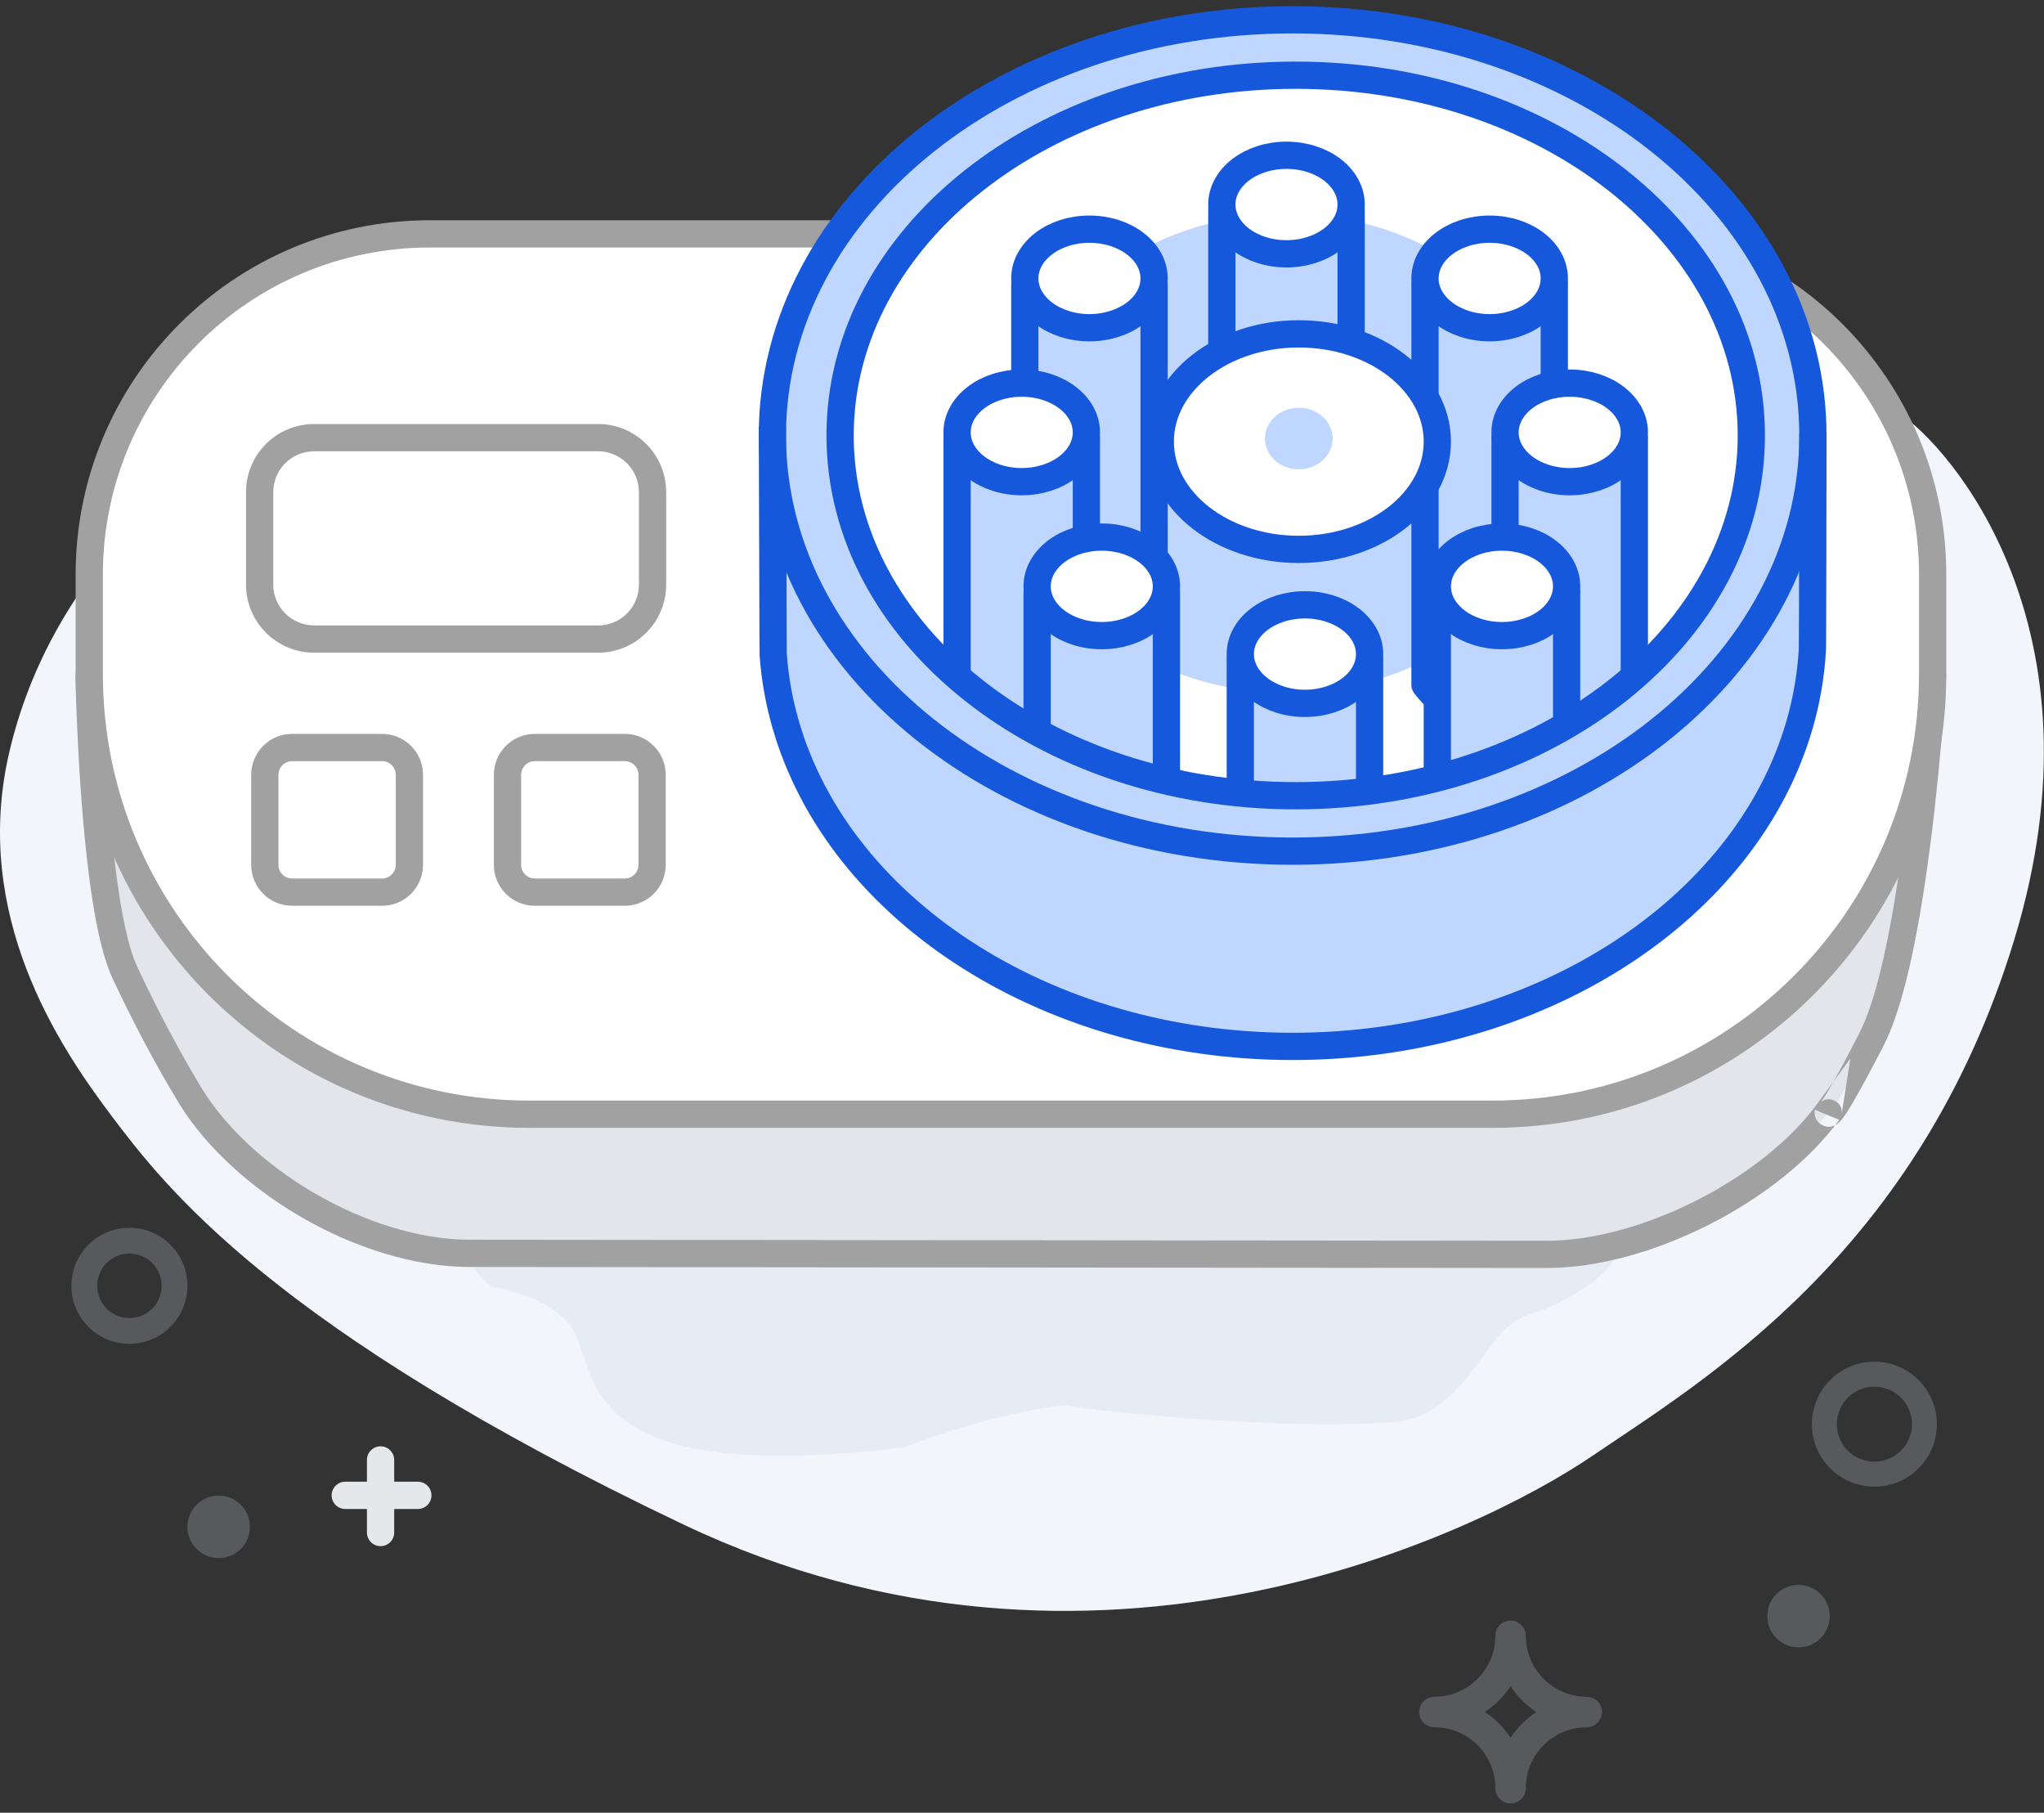 <svg xmlns="http://www.w3.org/2000/svg" xmlns:xlink="http://www.w3.org/1999/xlink" width="150px" height="133px" viewBox="0 0 150 133"><rect x="0" y="0" width="150" height="133" fill="#333333" stroke="none"/><title>pricing-plan-standard-creliohealth</title><desc>Created with Sketch.</desc><defs></defs><g id="Page-1" stroke="none" stroke-width="1" fill="none" fill-rule="evenodd"><g id="Artboard-1-Copy-2--Artboard-1-Copy-2-Copy-Copy" transform="translate(-656, -481)"><g id="pricing-plan-standard-creliohealth" transform="translate(656, 481)"><g id="Group-27-Copy-5" transform="translate(0, 19.995)"><path d="M147.808,48.984 C140.803,71.929 125.084,81.239 116.814,86.851 C108.545,92.463 80.349,106.221 50.159,91.861 C19.969,77.501 12.014,66.953 8.138,61.814 C4.262,56.674 -2.06,47.136 0.66,35.287 C3.38,23.437 12.644,12.452 28.882,6.599 C45.119,0.746 68.203,-1.185 89.602,0.693 C111.002,2.57 122.709,5.357 128.398,5.918 C134.088,6.478 135.619,7.91 139.325,10.298 C143.031,12.686 154.814,26.039 147.808,48.984 Z" id="Path-76" fill="#F2F5FA"></path><path d="M44.65,66.333 C43.334,66.933 37.308,68.343 34.801,70.699 C33.225,72.181 36.037,74.43 36.037,74.43 C36.037,74.43 39.54,74.853 41.583,76.911 C44.297,79.646 40.528,89.309 66.227,86.212 C66.347,86.197 73.018,83.545 78.539,83.087 C77.133,83.204 94.434,85.126 102.557,84.303 C106.271,83.926 108.155,80.215 109.94,78.074 C111.3,76.442 113.017,76.204 113.017,76.204 C113.017,76.204 119.467,73.521 118.553,71.222 C117.615,68.859 111.963,67.516 109.311,66.878 C106.66,66.241 45.965,65.734 44.65,66.333 L44.65,66.333 Z" id="Path" fill="#7D9FBA" opacity="0.1"></path></g><path d="M116.443,124.491 C113.975,124.488 111.975,122.488 111.972,120.02 C111.972,119.403 111.471,118.902 110.854,118.902 C110.237,118.902 109.736,119.403 109.736,120.02 C109.733,122.488 107.733,124.488 105.265,124.491 C104.647,124.491 104.147,124.992 104.147,125.609 C104.147,126.226 104.647,126.727 105.265,126.727 C107.733,126.73 109.733,128.73 109.736,131.198 C109.736,131.815 110.237,132.316 110.854,132.316 C111.471,132.316 111.972,131.815 111.972,131.198 C111.975,128.73 113.975,126.73 116.443,126.727 C117.06,126.727 117.561,126.226 117.561,125.609 C117.561,124.992 117.06,124.491 116.443,124.491 L116.443,124.491 Z M110.854,127.495 C110.357,126.747 109.716,126.106 108.968,125.609 C109.716,125.112 110.357,124.471 110.854,123.723 C111.351,124.471 111.992,125.112 112.739,125.609 C111.992,126.106 111.351,126.747 110.854,127.495 L110.854,127.495 Z" id="Fill-4" fill="#ABB3BB" opacity="0.3"></path><ellipse id="Oval" fill="#ABB3BB" opacity="0.3" cx="16.048" cy="112.024" rx="2.293" ry="2.293"></ellipse><circle id="Oval" fill="#ABB3BB" opacity="0.3" cx="131.985" cy="118.574" r="2.293"></circle><path d="M9.498,98.597 C7.147,98.597 5.24,96.69 5.24,94.339 C5.24,91.988 7.147,90.081 9.498,90.081 C11.85,90.081 13.755,91.988 13.755,94.339 C13.755,96.69 11.85,98.597 9.498,98.597 L9.498,98.597 Z M9.498,91.974 C8.192,91.974 7.132,93.032 7.132,94.339 C7.132,95.646 8.192,96.704 9.498,96.704 C10.804,96.704 11.863,95.646 11.863,94.339 C11.863,93.032 10.804,91.974 9.498,91.974 L9.498,91.974 Z" id="Shape" fill="#ABB3BB" opacity="0.3"></path><path d="M28.928,112.441 L28.928,107.116 C28.928,106.564 28.481,106.116 27.928,106.116 C27.376,106.116 26.928,106.564 26.928,107.116 L26.928,112.441 C26.928,112.994 27.376,113.441 27.928,113.441 C28.481,113.441 28.928,112.994 28.928,112.441 L28.928,112.441 Z" id="Line" fill="#E5E8EA"></path><path d="M25.337,110.714 L30.663,110.714 C31.215,110.714 31.663,110.267 31.663,109.714 C31.663,109.162 31.215,108.714 30.663,108.714 L25.337,108.714 C24.785,108.714 24.337,109.162 24.337,109.714 C24.337,110.267 24.785,110.714 25.337,110.714 L25.337,110.714 Z" id="Line" fill="#E5E8EA"></path><path d="M137.552,109.077 C135.02,109.077 132.967,107.024 132.967,104.492 C132.967,101.96 135.02,99.907 137.552,99.907 C140.084,99.907 142.137,101.96 142.137,104.492 C142.137,107.024 140.084,109.077 137.552,109.077 L137.552,109.077 Z M137.552,101.741 C136.029,101.741 134.795,102.972 134.795,104.492 C134.795,106.011 136.029,107.243 137.552,107.243 C139.074,107.243 140.309,106.011 140.309,104.492 C140.309,102.972 139.074,101.741 137.552,101.741 L137.552,101.741 Z" id="Shape" fill="#ABB3BB" opacity="0.3"></path><g id="Group-21-Copy" transform="translate(4.55, 0)"><path d="M4.619,71.369 C2.281,66.372 1.993,49.742 1.993,49.742 C1.962,48.638 2.838,47.743 3.931,47.743 L135.403,47.714 C136.504,47.713 137.34,48.604 137.263,49.713 C137.263,49.713 136.122,69.792 132.776,76.287 C129.429,82.782 129.617,81.573 129.617,81.573 C125.382,87.357 116.133,92.041 108.943,92.034 L29.889,91.957 C22.156,91.949 12.792,86.491 9.025,79.736 C9.025,79.736 6.957,76.366 4.619,71.369 Z" id="Rectangle-1293-Copy-5" fill="#E3E5EB"></path><path d="M5.525,70.945 C4.727,69.239 4.094,65.779 3.646,61.161 C3.404,58.661 3.229,55.979 3.111,53.297 C3.07,52.358 3.039,51.485 3.017,50.703 C3.003,50.235 2.996,49.901 2.992,49.725 C2.977,49.176 3.399,48.743 3.931,48.743 L135.403,48.714 C135.927,48.713 136.302,49.115 136.265,49.643 C136.261,49.71 136.255,49.816 136.245,49.971 C136.229,50.23 136.209,50.532 136.185,50.871 C136.118,51.843 136.034,52.925 135.934,54.092 C135.646,57.422 135.281,60.753 134.83,63.857 C134.025,69.4 133.034,73.602 131.887,75.829 C130.612,78.304 129.764,79.826 129.281,80.561 C129.147,80.765 129.066,80.867 129.1,80.841 C129.332,80.663 129.647,80.562 130.058,80.752 C130.45,80.934 130.579,81.218 130.61,81.512 C130.616,81.623 130.616,81.623 130.612,81.676 C130.609,81.703 130.609,81.703 130.605,81.727 L131.236,77.67 L128.81,80.982 C124.762,86.511 115.812,91.04 108.944,91.034 L29.89,90.957 C22.503,90.949 13.481,85.673 9.899,79.249 C9.817,79.114 9.698,78.916 9.529,78.627 C9.245,78.141 8.924,77.578 8.574,76.943 C7.573,75.128 6.538,73.11 5.525,70.945 L5.525,70.945 Z M3.713,71.793 C4.746,74 5.801,76.057 6.823,77.909 C7.181,78.559 7.51,79.137 7.802,79.636 C7.979,79.938 8.105,80.148 8.173,80.259 C12.087,87.281 21.778,92.949 29.888,92.957 L108.942,93.034 C116.448,93.041 125.998,88.208 130.424,82.164 L128.629,81.42 C128.625,81.446 128.625,81.446 128.621,81.486 C128.613,81.57 128.613,81.57 128.622,81.724 C128.657,82.06 128.8,82.374 129.217,82.567 C129.659,82.772 130.021,82.655 130.318,82.427 C130.516,82.275 130.7,82.044 130.952,81.66 C131.484,80.851 132.359,79.278 133.665,76.745 C134.946,74.259 135.973,69.901 136.809,64.144 C137.266,60.997 137.636,57.63 137.926,54.264 C138.028,53.086 138.112,51.992 138.181,51.01 C138.205,50.666 138.225,50.36 138.241,50.096 C138.251,49.937 138.258,49.827 138.261,49.769 C138.378,48.097 137.086,46.713 135.403,46.714 L3.931,46.743 C2.272,46.743 0.947,48.106 0.993,49.77 C0.996,49.943 1.004,50.284 1.017,50.761 C1.04,51.553 1.072,52.435 1.113,53.385 C1.233,56.1 1.41,58.815 1.656,61.354 C2.126,66.199 2.785,69.809 3.713,71.793 L3.713,71.793 Z" id="Rectangle-1293-Copy-5" fill="#A1A1A1"></path><path d="M2,42.155 C2,28.35 13.186,17.159 27.009,17.159 L112.269,17.159 C126.082,17.159 137.279,28.354 137.279,42.155 L137.279,49.455 C137.279,67.291 122.818,81.75 104.983,81.75 L34.295,81.75 C16.459,81.75 2,67.295 2,49.455 L2,42.155 Z" id="Rectangle-1293-Copy-7" fill="#FFFFFF"></path><path d="M3,42.155 C3,28.898 13.742,18.159 27.009,18.159 L112.269,18.159 C125.528,18.159 136.279,28.905 136.279,42.155 L136.279,49.455 C136.279,66.738 122.266,80.75 104.983,80.75 L34.295,80.75 C17.01,80.75 3,66.741 3,49.455 L3,42.155 L3,42.155 Z M1,42.155 L1,49.455 C1,67.846 15.905,82.75 34.295,82.75 L104.983,82.75 C123.371,82.75 138.279,67.843 138.279,49.455 L138.279,42.155 C138.279,27.8 126.632,16.159 112.269,16.159 L27.009,16.159 C12.637,16.159 1,27.793 1,42.155 L1,42.155 Z" id="Rectangle-1293-Copy-7" fill="#A1A1A1"></path><path d="M15.505,36.11 C15.505,34.449 16.843,33.11 18.514,33.11 L39.329,33.11 C40.994,33.11 42.338,34.449 42.338,36.11 L42.338,42.889 C42.338,44.55 40.999,45.889 39.329,45.889 L18.514,45.889 C16.848,45.889 15.505,44.55 15.505,42.889 L15.505,36.11 L15.505,36.11 Z M13.505,36.11 L13.505,42.889 C13.505,45.656 15.746,47.889 18.514,47.889 L39.329,47.889 C42.104,47.889 44.338,45.655 44.338,42.889 L44.338,36.11 C44.338,33.342 42.097,31.11 39.329,31.11 L18.514,31.11 C15.739,31.11 13.505,33.344 13.505,36.11 L13.505,36.11 Z" id="Rectangle-1296-Copy-9" fill="#A1A1A1"></path><path d="M15.884,56.842 C15.884,56.297 16.336,55.846 16.879,55.846 L23.498,55.846 C24.043,55.846 24.494,56.298 24.494,56.842 L24.494,63.461 C24.494,64.006 24.042,64.456 23.498,64.456 L16.879,64.456 C16.334,64.456 15.884,64.004 15.884,63.461 L15.884,56.842 L15.884,56.842 Z M13.884,56.842 L13.884,63.461 C13.884,65.107 15.228,66.456 16.879,66.456 L23.498,66.456 C25.144,66.456 26.494,65.112 26.494,63.461 L26.494,56.842 C26.494,55.196 25.15,53.846 23.498,53.846 L16.879,53.846 C15.233,53.846 13.884,55.19 13.884,56.842 L13.884,56.842 Z" id="Rectangle-1296-Copy-10" fill="#A1A1A1"></path><path d="M33.693,56.842 C33.693,56.297 34.146,55.846 34.689,55.846 L41.308,55.846 C41.853,55.846 42.304,56.298 42.304,56.842 L42.304,63.461 C42.304,64.006 41.851,64.456 41.308,64.456 L34.689,64.456 C34.144,64.456 33.693,64.004 33.693,63.461 L33.693,56.842 L33.693,56.842 Z M31.693,56.842 L31.693,63.461 C31.693,65.107 33.038,66.456 34.689,66.456 L41.308,66.456 C42.954,66.456 44.304,65.112 44.304,63.461 L44.304,56.842 C44.304,55.196 42.959,53.846 41.308,53.846 L34.689,53.846 C33.043,53.846 31.693,55.19 31.693,56.842 L31.693,56.842 Z" id="Rectangle-1296-Copy-11" fill="#A1A1A1"></path><g id="Group-18-Copy" transform="translate(51.131, 0)"><path d="M39.406,74.197 C59.619,74.197 76.004,57.811 76.004,37.598 C76.004,17.386 59.619,1 39.406,1 C19.193,1 2.807,17.386 2.807,37.598 C2.807,57.811 19.193,74.197 39.406,74.197 Z" id="Oval-797" fill="#FFFFFF"></path><ellipse id="Oval-793" fill="#BFD6FF" cx="38.768" cy="33.257" rx="20.22" ry="17.567"></ellipse><g id="Group-17" transform="translate(33.984, 11.392)" stroke="#1658DC" stroke-width="2"><path d="M0,4.066 C0,4.066 3.383,5.568 4.947,5.568 C6.546,5.568 9.488,4.066 9.488,4.066 L9.488,25.303 C9.488,25.303 8.252,27.668 5.051,27.854 C1.85,28.04 0,25.303 0,25.303 L0,4.066 Z" id="Rectangle-1285" stroke-linecap="round" stroke-linejoin="round" fill="#BFD6FF"></path><ellipse id="Oval-783-Copy" fill="#FFFFFF" cx="4.744" cy="3.615" rx="4.744" ry="3.615"></ellipse></g><g id="Group-17" transform="translate(48.894, 16.814)" stroke="#1658DC" stroke-width="2"><path d="M0,4.066 C0,4.066 3.383,5.568 4.947,5.568 C6.546,5.568 9.488,4.066 9.488,4.066 L9.488,33.436 C9.488,33.436 8.252,35.801 5.051,35.987 C1.85,36.173 0,33.436 0,33.436 L0,4.066 Z" id="Rectangle-1285" stroke-linecap="round" stroke-linejoin="round" fill="#BFD6FF"></path><ellipse id="Oval-783-Copy" fill="#FFFFFF" cx="4.744" cy="3.615" rx="4.744" ry="3.615"></ellipse></g><g id="Group-17" transform="translate(19.525, 16.814)" stroke="#1658DC" stroke-width="2"><path d="M0,4.066 C0,4.066 3.383,5.568 4.947,5.568 C6.546,5.568 9.488,4.066 9.488,4.066 L9.488,25.303 C9.488,25.303 8.252,27.668 5.051,27.854 C1.85,28.04 0,25.303 0,25.303 L0,4.066 Z" id="Rectangle-1285" stroke-linecap="round" stroke-linejoin="round" fill="#BFD6FF"></path><ellipse id="Oval-783-Copy" fill="#FFFFFF" cx="4.744" cy="3.615" rx="4.744" ry="3.615"></ellipse></g><g id="Group-17" transform="translate(14.555, 28.11)" stroke="#1658DC" stroke-width="2"><path d="M0,4.066 C0,4.066 3.383,5.568 4.947,5.568 C6.546,5.568 9.488,4.066 9.488,4.066 L9.488,30.273 C9.488,30.273 8.252,32.638 5.051,32.824 C1.85,33.01 0,30.273 0,30.273 L0,4.066 Z" id="Rectangle-1285" stroke-linecap="round" stroke-linejoin="round" fill="#BFD6FF"></path><ellipse id="Oval-783-Copy" fill="#FFFFFF" cx="4.744" cy="3.615" rx="4.744" ry="3.615"></ellipse></g><g id="Group-17" transform="translate(54.768, 28.11)" stroke="#1658DC" stroke-width="2"><path d="M0,4.066 C0,4.066 3.383,5.568 4.947,5.568 C6.546,5.568 9.488,4.066 9.488,4.066 L9.488,32.08 C9.488,32.08 8.252,34.445 5.051,34.631 C1.85,34.817 0,32.08 0,32.08 L0,4.066 Z" id="Rectangle-1285" stroke-linecap="round" stroke-linejoin="round" fill="#BFD6FF"></path><ellipse id="Oval-783-Copy" fill="#FFFFFF" cx="4.744" cy="3.615" rx="4.744" ry="3.615"></ellipse></g><g id="Group-17" transform="translate(49.798, 39.406)" stroke="#1658DC" stroke-width="2"><path d="M0,4.066 C0,4.066 3.383,5.568 4.947,5.568 C6.546,5.568 9.488,4.066 9.488,4.066 L9.488,25.303 C9.488,25.303 8.252,27.668 5.051,27.854 C1.85,28.04 0,25.303 0,25.303 L0,4.066 Z" id="Rectangle-1285" stroke-linecap="round" stroke-linejoin="round" fill="#BFD6FF"></path><ellipse id="Oval-783-Copy" fill="#FFFFFF" cx="4.744" cy="3.615" rx="4.744" ry="3.615"></ellipse></g><g id="Group-17" transform="translate(20.429, 39.406)" stroke="#1658DC" stroke-width="2"><path d="M0,4.066 C0,4.066 3.383,5.568 4.947,5.568 C6.546,5.568 9.488,4.066 9.488,4.066 L9.488,25.303 C9.488,25.303 8.252,27.668 5.051,27.854 C1.85,28.04 0,25.303 0,25.303 L0,4.066 Z" id="Rectangle-1285" stroke-linecap="round" stroke-linejoin="round" fill="#BFD6FF"></path><ellipse id="Oval-783-Copy" fill="#FFFFFF" cx="4.744" cy="3.615" rx="4.744" ry="3.615"></ellipse></g><g id="Group-17" transform="translate(35.339, 44.376)" stroke="#1658DC" stroke-width="2"><path d="M0,4.066 C0,4.066 3.383,5.568 4.947,5.568 C6.546,5.568 9.488,4.066 9.488,4.066 L9.488,25.303 C9.488,25.303 8.252,27.668 5.051,27.854 C1.85,28.04 0,25.303 0,25.303 L0,4.066 Z" id="Rectangle-1285" stroke-linecap="round" stroke-linejoin="round" fill="#BFD6FF"></path><ellipse id="Oval-783-Copy" fill="#FFFFFF" cx="4.744" cy="3.615" rx="4.744" ry="3.615"></ellipse></g><path d="M39.808,76.907 L53.308,74.443 L66.57,67.388 L72.997,59.962 L77.719,49.932 L77.475,33.532 L75.86,41.047 L70.526,48.834 L61.517,56.613 L47.989,60.969 L33.822,61.855 L19.521,58.288 L8.313,49.974 L1.483,38.656 L1,43.402 L1.641,54.608 L7.771,64.228 C7.771,64.228 17.172,71.276 17.581,71.521 C17.99,71.767 32.229,76.799 32.229,76.799 L39.808,76.907 Z" id="Path-7189" fill="#BFD6FF"></path><path d="M39.18,62.449 C60.266,62.449 77.36,48.795 77.36,31.951 C77.36,15.107 60.266,1.452 39.18,1.452 C18.094,1.452 1,15.107 1,31.951 C1,48.795 18.094,62.449 39.18,62.449 Z M39.406,58.383 C57.872,58.383 72.841,46.549 72.841,31.951 C72.841,17.352 57.872,5.518 39.406,5.518 C20.94,5.518 5.97,17.352 5.97,31.951 C5.97,46.549 20.94,58.383 39.406,58.383 Z" id="Combined-Shape" fill="#BFD6FF"></path><path d="M39.18,63.449 C60.775,63.449 78.36,49.402 78.36,31.951 C78.36,14.499 60.775,0.452 39.18,0.452 C17.585,0.452 0,14.499 0,31.951 C0,49.402 17.585,63.449 39.18,63.449 L39.18,63.449 Z M39.18,61.449 C18.603,61.449 2,48.187 2,31.951 C2,15.714 18.603,2.452 39.18,2.452 C59.757,2.452 76.36,15.714 76.36,31.951 C76.36,48.187 59.757,61.449 39.18,61.449 L39.18,61.449 Z M39.406,59.383 C58.379,59.383 73.841,47.159 73.841,31.951 C73.841,16.742 58.379,4.518 39.406,4.518 C20.432,4.518 4.97,16.742 4.97,31.951 C4.97,47.159 20.432,59.383 39.406,59.383 L39.406,59.383 Z M39.406,57.383 C21.447,57.383 6.97,45.938 6.97,31.951 C6.97,17.963 21.447,6.518 39.406,6.518 C57.364,6.518 71.841,17.963 71.841,31.951 C71.841,45.938 57.364,57.383 39.406,57.383 L39.406,57.383 Z" id="Combined-Shape" fill="#1658DC"></path><path d="M0.001,31.325 C0.003,31.352 0.01,33.691 0.028,39.628 C0.029,39.832 0.029,39.832 0.03,40.035 C0.049,46.363 0.054,47.952 0.061,48.046 C0.167,49.593 0.413,51.121 0.795,52.623 C4.501,67.203 20.511,77.774 39.18,77.774 C57.483,77.774 73.268,67.608 77.352,53.409 C77.885,51.557 78.209,49.66 78.318,47.737 C78.332,47.502 78.341,44.668 78.35,39.752 C78.355,36.753 78.36,32.5 78.36,31.816 L76.36,31.816 C76.36,32.499 76.355,36.751 76.35,39.749 C76.342,44.375 76.331,47.45 76.322,47.624 C76.221,49.397 75.922,51.146 75.43,52.856 C71.61,66.136 56.645,75.774 39.18,75.774 C21.37,75.774 6.197,65.756 2.733,52.13 C2.381,50.744 2.154,49.335 2.056,47.909 C2.055,47.891 2.044,44.698 2.03,40.029 C2.029,39.825 2.029,39.825 2.028,39.622 C2.005,31.893 2.003,31.305 1.999,31.221 L0.001,31.325 L0.001,31.325 Z" id="Oval-793" fill="#1658DC"></path><ellipse id="Oval-783" stroke="#1658DC" stroke-width="2" fill="#FFFFFF" cx="39.632" cy="32.402" rx="10.166" ry="7.907"></ellipse><ellipse id="Oval-783" fill="#BFD6FF" cx="39.632" cy="32.176" rx="2.485" ry="2.259"></ellipse></g></g></g></g></g></svg>